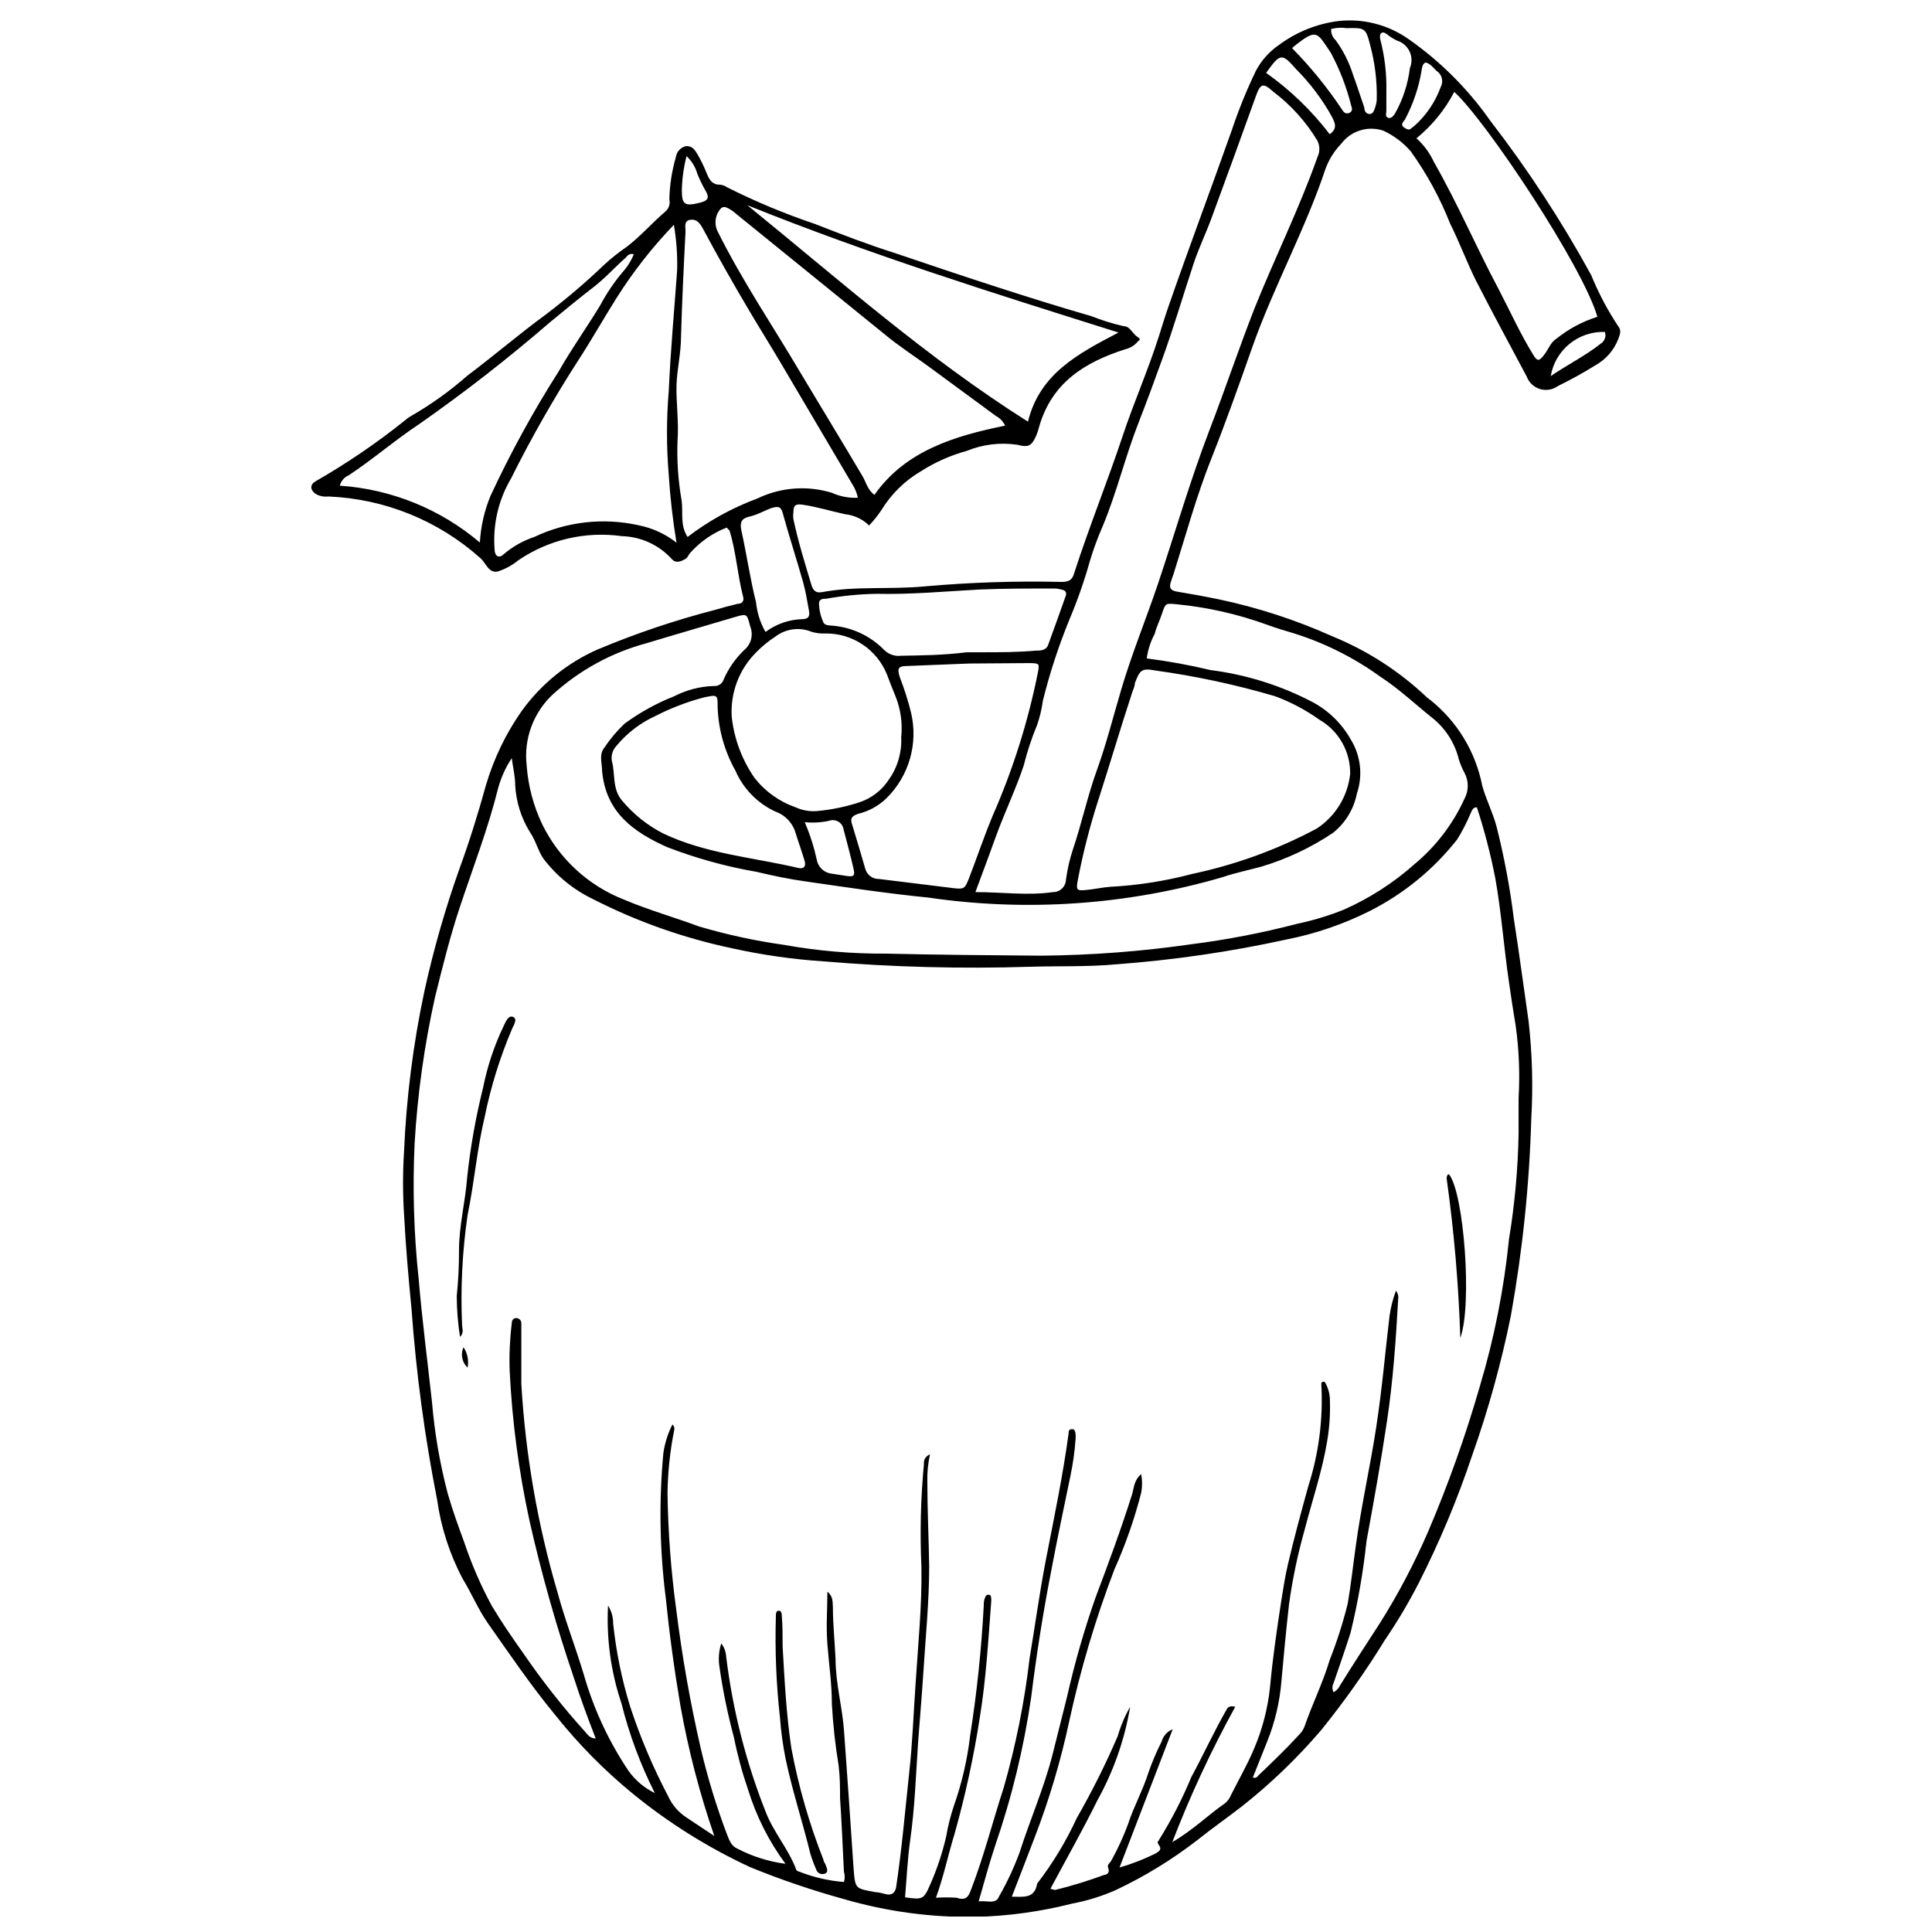 <?xml version="1.0" encoding="UTF-8"?>
<!-- Uploaded to: SVG Repo, www.svgrepo.com, Generator: SVG Repo Mixer Tools -->
<svg width="800px" height="800px" version="1.1" viewBox="144 144 512 512" xmlns="http://www.w3.org/2000/svg">
 <defs>
  <clipPath id="a">
   <path d="m226 149h348v502.9h-348z"/>
  </clipPath>
 </defs>
 <g clip-path="url(#a)">
  <path d="m336.61 283.81c-3.746 1.441-7.094 3.762-9.754 6.773-0.434 0.488-0.543 1.137-1.191 1.516-0.648 0.379-2.438 1.516-3.684 0-3.402-3.719-8.18-5.891-13.219-6.016-9.641-1.352-19.438 0.949-27.469 6.449-1.602 1.312-3.441 2.305-5.418 2.926-2.438 0.488-3.141-2.383-4.66-3.629-11.113-9.91-25.324-15.656-40.199-16.254-1.184 0.145-2.387-0.102-3.414-0.707-1.461-1.082-1.461-2.438 0-3.305 8.359-4.785 16.328-10.219 23.84-16.254 0.379-0.352 0.797-0.66 1.246-0.918 5.41-3.09 10.492-6.719 15.168-10.836 7.207-5.418 13.816-11.105 20.859-16.254 5.41-4.113 10.586-8.523 15.496-13.223 1.82-1.668 3.758-3.207 5.797-4.606 3.738-2.816 6.828-6.449 10.402-9.48 0.871-0.793 1.242-1.996 0.977-3.141 0.082-3.801 0.664-7.57 1.73-11.215 0.203-1.465 1.312-2.641 2.766-2.926 1.68 0 2.223 1.031 2.926 2.113 1.004 1.734 1.871 3.547 2.598 5.418 0.648 1.516 1.461 2.762 3.414 2.707 0.641 0.062 1.258 0.285 1.789 0.652 7.594 3.824 15.453 7.102 23.512 9.805 6.879 2.707 13.926 5.418 20.969 7.641 17.281 5.852 34.566 11.648 52.121 16.742v-0.004c2.781 1.105 5.641 1.992 8.559 2.656 1.734 0 2.328 2.004 3.629 2.816 1.301 0.812 0.27 0.922 0 1.41h0.004c-0.848 0.945-1.965 1.605-3.199 1.895-10.836 3.469-19.449 8.887-22.809 20.48-0.184 0.754-0.422 1.496-0.703 2.223-1.246 2.871-2.059 3.414-5.094 2.602-4.527-0.668-9.148-0.105-13.383 1.625-4.312 1.184-8.422 3.008-12.191 5.418-4.277 2.516-7.871 6.055-10.453 10.293-0.973 1.441-2.059 2.801-3.254 4.062-1.707-1.688-3.945-2.738-6.336-2.981-3.793-0.812-7.531-2.004-11.434-2.547-2.004-0.27-2.277 0.488-2.277 2.004l0.004 0.004c-0.105 0.625-0.105 1.266 0 1.895 1.246 5.906 3.035 11.648 4.769 17.391 0.434 1.461 1.191 2.223 2.816 1.895 8.941-1.68 17.988-0.648 27.09-1.516h-0.004c12.105-1.074 24.262-1.473 36.41-1.191 2.004 0 2.816-0.598 3.305-2.277 3.953-12.297 8.832-24.273 12.895-36.516 2.926-8.777 6.664-17.23 9.48-26.059 0.867-2.762 1.68-5.418 2.656-8.234 5.418-15.605 11.27-31.152 16.797-46.758h-0.004c1.785-5.328 3.902-10.539 6.34-15.602 1.477-2.789 3.613-5.172 6.231-6.938 4.535-3.348 9.852-5.492 15.441-6.231 6.641-0.785 13.336 0.914 18.801 4.769 8.434 5.902 15.77 13.234 21.672 21.672 9.953 12.902 18.883 26.559 26.707 40.852 1.957 4.801 4.387 9.391 7.262 13.707 0.758 0.922 0.379 2.004 0 3.035v-0.004c-1.141 3.106-3.375 5.688-6.285 7.262-3.195 2.004-6.5 3.793-9.805 5.418-1.371 0.984-3.121 1.277-4.734 0.789-1.613-0.492-2.91-1.703-3.504-3.281-4.441-8.398-9.047-16.797-13.383-25.301-2.492-4.984-4.441-10.293-6.934-15.277v-0.004c-2.684-6.797-6.195-13.238-10.457-19.176-2-2.285-4.453-4.129-7.203-5.418-4.066-1.387-8.566-0.012-11.16 3.41-1.828 1.898-3.25 4.144-4.172 6.609-5.418 16.254-13.762 31.262-19.449 47.406-3.469 9.859-6.934 19.668-10.836 29.473-3.902 9.809-6.668 19.941-9.973 30.453-0.27 0.703-0.488 1.461-0.758 2.223-0.543 1.68 0 2.328 1.844 2.602 3.574 0.598 7.207 1.246 10.836 2.004v-0.004c10.359 2.184 20.461 5.473 30.121 9.809 9.32 3.801 17.848 9.312 25.141 16.254l0.648 0.488v-0.004c7.215 5.699 12.156 13.789 13.926 22.812 0.977 3.629 2.762 6.988 3.793 10.836v-0.004c2.043 8.098 3.582 16.312 4.606 24.598 1.41 9.047 2.602 18.098 3.902 27.09h-0.004c0.969 8.562 1.203 17.188 0.707 25.789-0.504 17.52-2.316 34.98-5.418 52.23-2.543 12.539-5.965 24.887-10.242 36.949-3.894 11.637-8.637 22.973-14.195 33.914-2.684 5.223-5.688 10.27-8.992 15.117-5.125 8.344-10.789 16.344-16.957 23.949-6.289 7.34-13.273 14.055-20.859 20.043-3.902 3.035-7.965 5.852-11.812 8.941-6.719 5.199-13.984 9.652-21.672 13.273-3.695 1.629-7.566 2.828-11.539 3.574-8.332 2.117-16.871 3.297-25.465 3.523-11.836 0.18-23.633-1.406-35-4.715-8.43-2.328-16.715-5.148-24.812-8.449-11.137-5.16-21.586-11.695-31.098-19.453-7.562-6.188-14.445-13.16-20.535-20.805-6.449-7.801-12.191-16.254-17.934-24.434-2.602-3.738-4.336-7.965-6.664-11.758-3.457-6.543-5.746-13.637-6.773-20.965-3.281-16.645-5.543-33.469-6.769-50.387-0.812-8.453-1.57-16.902-2.004-25.41-0.336-5.414-0.336-10.84 0-16.254 0.605-14.375 2.418-28.676 5.418-42.746 2.418-11.023 5.531-21.879 9.316-32.508 2.656-7.262 4.93-14.629 6.988-22.051 2.07-7.027 5.273-13.672 9.484-19.668 5.121-7.102 12.039-12.711 20.043-16.254 10.117-4.254 20.527-7.766 31.156-10.512 2.004-0.598 4.008-1.137 6.066-1.625 1.031 0 1.734-0.648 1.41-1.844-1.516-5.797-1.844-11.863-3.629-17.609-0.109-0.105-0.383-0.266-0.707-0.754zm-3.305 346.75c-3.898-11.27-6.906-22.828-8.992-34.566-1.625-9.535-2.926-19.105-3.902-28.715-1.605-12.707-1.805-25.555-0.598-38.305 0.391-2.606 1.195-5.129 2.387-7.477 0.469 0.422 0.637 1.082 0.434 1.68-1.082 5.481-1.664 11.047-1.734 16.633 0.152 10.328 0.93 20.645 2.328 30.879 1.539 12.348 3.707 24.609 6.5 36.734 1.82 7.769 4.156 15.406 6.992 22.863 0.598 1.461 1.082 2.926 2.707 3.629 3.981 2.07 8.289 3.426 12.734 4.012-4.356-5.906-7.691-12.496-9.863-19.504-1.578-4.57-2.844-9.238-3.793-13.98-1.66-6.164-2.945-12.426-3.844-18.746-0.328-2.066-0.16-4.184 0.484-6.176 0.785 1.016 1.238 2.242 1.301 3.523 1.727 14.137 5.258 27.992 10.512 41.23 2.113 5.418 6.016 9.754 8.02 15.117 0 0.324 0.543 0.543 0.922 0.648 3.762 1.48 7.723 2.394 11.754 2.707 0.273-0.883 0.273-1.824 0-2.707-0.324-6.555-0.598-13.059-1.031-19.613 0-2.816 0-5.418-0.379-8.559l0.004-0.004c-0.891-5.379-1.488-10.805-1.789-16.25 0-5.418-0.812-10.836-1.191-15.93s0-8.992 0-13.871c1.57 1.246 1.355 2.762 1.461 4.117 0 4.551 0.488 9.102 0.703 13.707 0 6.5 1.844 12.895 2.277 19.449 0.867 11.992 1.699 23.965 2.492 35.922 0.434 5.742 0.434 5.418 5.906 6.449 1.031 0 2.059 0.434 3.09 0.598 1.031 0.164 2.004-0.379 2.277-1.844 1.516-10.078 2.383-20.207 3.469-30.34 0.867-7.746 1.137-15.551 1.68-23.352 0.648-10.402 1.734-20.805 1.57-31.262h-0.004c-0.41-9.035-0.191-18.086 0.648-27.09 0-0.922 0-2.004 1.625-2.762h0.004c-0.539 2.418-0.777 4.891-0.707 7.367 0 7.422 0.379 14.898 0.488 22.32 0 9.48-0.977 19.016-1.57 28.5-0.379 6.016-0.922 11.973-1.355 17.988-0.598 8.723-0.867 17.445-2.113 26.113-0.703 5.039-0.922 10.078-1.355 15.117 4.551 0.648 4.93 0.598 6.555-3.141l0.004-0.004c1.855-4.168 3.305-8.504 4.332-12.949 0.48-2.832 1.188-5.621 2.113-8.344 2.078-5.93 3.496-12.07 4.227-18.312 1.805-11.469 3.016-23.023 3.629-34.621-0.051-0.781 0.098-1.566 0.434-2.273 0.129-0.387 0.523-0.617 0.922-0.543 0.488 0 0.543 0.488 0.598 0.812 0.055 0.395 0.055 0.797 0 1.191-0.758 10.188-1.355 20.316-2.981 30.395-1.613 10.457-3.859 20.805-6.719 30.992-1.68 5.418-2.871 11.27-4.93 16.902 1.805-0.113 3.613-0.113 5.418 0 2.383 0.758 3.141 0 3.902-2.168 3.414-8.887 5.742-18.098 8.668-27.09v0.004c3.191-11.176 5.477-22.59 6.824-34.133 1.461-8.723 2.656-17.555 4.336-26.223 2.168-11.16 4.496-22.215 6.016-33.484 0-0.488 0-1.082 0.977-1.082 0.977 0 0.922 1.68 0.867 2.656l-0.004-0.004c-0.23 3.262-0.684 6.5-1.355 9.699-1.68 8.18-3.414 16.254-4.984 24.598-2.203 11.27-4.008 22.609-5.418 34.023-1.945 13.438-5.156 26.664-9.59 39.496-1.57 4.769-2.871 9.59-4.336 14.684 2.223-0.324 4.551 0.922 5.418-1.355h0.004c2.125-3.707 3.938-7.586 5.418-11.594 2.762-8.668 6.449-17.012 8.723-25.898 1.355-5.418 2.602-10.348 3.902-15.551l-0.004 0.004c2.016-8.918 4.547-17.711 7.586-26.332 3.359-8.887 6.664-17.824 9.59-27.09 0.543-1.734 0.488-3.793 2.438-5.418 0.309 1.629 0.309 3.301 0 4.93-1.785 6.961-4.16 13.758-7.098 20.316-5.031 13.168-9.051 26.695-12.027 40.473-2.223 10.352-5.25 20.512-9.047 30.395-2.059 5.418-4.008 10.402-6.121 15.875 2.981 0 6.066 0.598 6.719-3.469h-0.004c4.148-5.383 7.676-11.215 10.512-17.391 4.023-7.012 7.641-14.246 10.836-21.672 0.785-2.723 1.895-5.344 3.305-7.801-1.461 8.684-4.391 17.059-8.668 24.758-3.902 7.91-8.234 15.551-12.461 23.461 0.402 0.148 0.82 0.258 1.246 0.324 4.422-1.09 8.781-2.426 13.055-4.008 0.703 0 1.461-0.648 1.031-1.734-0.434-1.082 0.488-1.355 0.812-2.059 1.691-3.066 3.16-6.254 4.387-9.535 1.516-4.715 3.953-9.047 5.418-13.707 0.984-2.84 2.16-5.609 3.523-8.289 0.406-1.484 1.492-2.691 2.926-3.25l-14.086 36.625v-0.004c3.344-0.953 6.594-2.223 9.699-3.789 0.812-0.543 1.57-0.977 0.758-2.113-0.812-1.137 0-0.977 0-1.41 3.309-5.297 6.176-10.859 8.559-16.633 3.195-5.906 6.016-12.082 9.371-17.934 0.324-0.543 0.703-1.082 2.277-0.703-6.367 11.562-11.941 23.547-16.688 35.867 5.418-3.141 9.371-7.098 13.977-10.293l0.004-0.004c0.695-0.578 1.234-1.324 1.57-2.164 2.004-4.008 4.227-7.856 5.961-11.918v-0.004c2.305-5.285 3.785-10.895 4.387-16.633 0.703-7.746 1.844-15.496 3.035-23.242 0.488-3.09 0.977-6.176 1.68-9.211 1.625-6.988 3.523-13.926 5.418-20.805 2.805-8.742 3.981-17.922 3.465-27.09 0-0.324 0-0.758 0.922-0.598v0.004c0.914 1.52 1.383 3.266 1.355 5.039 0.117 3.516-0.117 7.039-0.703 10.508-1.301 8.02-3.953 15.711-5.961 23.512v0.004c-1.852 6.523-3.246 13.168-4.172 19.883-0.758 6.773-1.41 13.492-2.004 20.262-0.441 5.586-1.742 11.066-3.848 16.254l-3.738 9.371v0.004c0.523 0.211 1.125 0 1.41-0.488 3.684-3.523 7.367-7.043 10.836-10.836 0.645-0.625 1.141-1.383 1.461-2.223 2.059-5.961 4.875-11.594 6.664-17.609v0.004c1.914-4.859 3.508-9.836 4.769-14.902 0.867-4.984 1.41-10.078 2.113-15.062 1.461-10.836 3.793-20.969 5.418-31.531 1.625-10.566 2.383-19.883 3.574-29.797 0.328-2.238 0.891-4.434 1.68-6.555 0.504 0.602 0.719 1.391 0.594 2.168-0.598 10.836-1.355 21.672-2.981 32.508-1.625 10.836-3.469 21.129-5.418 31.695l0.004-0.004c-0.871 8.176-2.281 16.285-4.227 24.273-1.41 4.441-2.981 8.887-4.496 13.328-0.406 0.762-0.406 1.676 0 2.438 0.75-0.426 1.352-1.066 1.73-1.844 3.359-5.418 6.879-10.836 10.402-16.254v0.004c4.945-7.836 9.273-16.043 12.949-24.543 5.332-12.496 9.891-25.309 13.652-38.359 3.824-12.746 6.418-25.824 7.75-39.062 1.531-9.266 2.379-18.625 2.547-28.012v-9.426c0.371-6.367 0.117-12.754-0.758-19.074-0.648-3.902-1.246-7.746-1.789-11.594-1.355-9.211-2.004-18.477-3.629-27.578v0.004c-1.242-6.363-2.871-12.641-4.879-18.801-1.246 0-1.355 1.137-1.734 1.789v-0.004c-0.984 2.324-2.144 4.57-3.465 6.719-6.238 7.93-14.137 14.402-23.137 18.965-7.008 3.519-14.461 6.07-22.156 7.582-14.801 3.242-29.809 5.434-44.914 6.559-7.531 0.703-15.117 0.434-22.699 0.648h-0.004c-18.289 0.59-36.594 0.117-54.828-1.406-8.203-0.527-16.355-1.688-24.383-3.469-12.797-2.691-25.188-7.062-36.84-13.004-5.227-2.5-9.777-6.215-13.273-10.836-1.461-2.223-2.004-4.769-3.469-6.879-2.352-3.773-3.711-8.078-3.953-12.516 0-2.383-0.598-4.769-0.922-7.152-1.598 2.414-2.805 5.066-3.574 7.856-2.707 10.836-6.609 20.914-10.078 31.316-2.656 7.91-4.715 16.254-6.664 24.109-2.836 12.766-4.648 25.738-5.418 38.793-0.562 12.02-0.199 24.062 1.082 36.027 0.922 10.836 2.328 21.672 3.523 32.508 0.684 8.195 2.082 16.316 4.172 24.273 1.246 4.387 2.816 8.668 4.387 12.949 1.945 5.816 4.391 11.453 7.316 16.848 2.602 4.336 5.418 8.453 8.398 12.625h-0.004c4.953 7.234 10.383 14.129 16.254 20.641 0.703 0.812 1.355 1.844 2.871 1.844-2.113-5.418-4.117-10.836-5.852-16.254-4.629-13.602-8.535-27.434-11.699-41.449-2.848-13.07-4.606-26.352-5.258-39.711-0.145-4.18 0.039-8.363 0.543-12.516 0-0.812 0.379-1.625 1.41-1.461v-0.004c0.66 0.109 1.145 0.684 1.137 1.355v2.762 13.328c1.094 18.785 4.332 37.379 9.645 55.426 2.004 7.367 4.82 14.574 6.934 21.672 2.594 9.031 6.578 17.605 11.812 25.41 1.797 2.523 4.199 4.555 6.988 5.906-3.816-7.559-6.781-15.516-8.832-23.73-2.812-8.348-4.023-17.152-3.574-25.953 0.898 1.387 1.371 3.008 1.352 4.66 0.785 7.535 2.309 14.977 4.551 22.215 2.695 8.176 6.066 16.113 10.078 23.73 1.012 2.191 2.606 4.066 4.606 5.418zm114.59-312.07c5.684 0.723 11.328 1.754 16.902 3.086 9.465 1.195 18.641 4.074 27.09 8.508 4.258 2.285 7.777 5.746 10.129 9.969 2.613 4.281 3.188 9.5 1.574 14.246-0.816 4.137-3.082 7.848-6.394 10.457-5.856 3.914-12.266 6.93-19.016 8.941-3.414 0.922-6.879 1.625-10.188 2.762-25.281 7.375-51.852 9.223-77.91 5.418-10.836-1.082-21.672-2.707-32.508-4.281-4.387-0.598-8.723-1.516-13.059-2.547l0.004 0.004c-8.105-1.402-16.055-3.598-23.73-6.559-8.941-4.008-16.254-9.211-17.23-20.207 0-2.059-0.867-4.281 0.543-6.066v-0.004c1.559-2.344 3.375-4.508 5.418-6.445 4.059-2.977 8.484-5.414 13.164-7.262 3.258-1.68 6.852-2.606 10.512-2.707 1.184 0.098 2.269-0.648 2.602-1.789 1.285-2.91 3.125-5.539 5.418-7.746 1.828-1.488 2.484-3.984 1.625-6.176-0.922-3.414-0.758-3.523-3.953-2.602-7.856 2.328-15.766 4.606-23.621 6.988h-0.004c-9.234 2.492-17.742 7.156-24.812 13.598-5.125 4.812-7.676 11.762-6.883 18.746 0.391 5.457 1.805 10.785 4.172 15.715 4.481 9.105 12.215 16.203 21.672 19.883 6.5 2.762 13.273 4.66 19.828 7.098h0.004c7.363 2.176 14.879 3.809 22.484 4.875 8.938 1.605 18.008 2.387 27.09 2.328 13.707 0.324 27.09 0.434 41.066 0.543 13.344-0.117 26.668-1.129 39.875-3.035 9.441-1.203 18.801-3.012 28.012-5.414 4.219-0.887 8.352-2.137 12.352-3.742 6.793-3.004 13.078-7.043 18.637-11.973 5.731-4.742 10.305-10.727 13.383-17.5 1.109-2.102 1.109-4.613 0-6.719-0.617-1.141-1.125-2.336-1.516-3.574-1.027-4.25-3.402-8.051-6.773-10.836-4.715-3.738-8.992-7.856-14.086-11.16-6.973-5.035-14.711-8.914-22.918-11.484-2.383-0.703-4.769-1.41-7.098-2.277-7.723-2.801-15.77-4.621-23.945-5.418-2.926-0.27-2.926-0.324-3.848 2.438-0.598 1.844-1.516 3.629-1.949 5.418h-0.004c-1.086 2.023-1.801 4.227-2.109 6.504zm-45.402 61.926c7.262 0 13.871 0.977 20.535 0h-0.004c1.867 0.031 3.41-1.441 3.469-3.305 0.367-2.727 0.984-5.41 1.844-8.02 2.328-6.879 3.848-14.086 6.34-20.969 2.492-6.879 4.336-14.195 6.449-21.348 2.762-9.371 6.5-18.477 9.645-27.738 4.551-13.543 8.508-27.359 13.652-40.797 4.172-10.836 7.801-21.672 12.027-32.508 5.418-13.492 11.863-26.438 16.688-40.094l-0.004 0.004c0.676-1.367 0.676-2.969 0-4.336-3.031-5.047-7.004-9.461-11.703-13.004-2.762-2.492-3.414-2.223-4.715 1.461-3.902 10.836-7.695 21.348-11.648 32.02-1.461 4.008-3.359 7.91-4.715 11.973-2.871 8.668-5.418 17.445-8.559 26.008-1.949 5.418-3.953 10.836-6.066 16.254-3.574 9.102-5.797 18.637-9.59 27.633-1.254 2.879-2.34 5.828-3.25 8.832-1.48 5.293-3.289 10.484-5.418 15.551-2.894 7.039-5.266 14.281-7.098 21.672-0.297 2.176-0.805 4.316-1.52 6.391-1.461 3.516-2.656 7.141-3.574 10.836-2.113 6.285-4.984 12.246-7.262 18.477-1.68 4.711-3.519 9.59-5.523 15.008zm99.309-31.262c0.059-2.91-0.664-5.781-2.094-8.316-1.43-2.535-3.512-4.641-6.035-6.098-3.625-2.582-7.578-4.676-11.754-6.231-10.402-3.055-21.012-5.336-31.75-6.824-3.738-0.703-4.117 0-5.418 3.359 0 0.758-0.379 1.516-0.648 2.277-3.141 9.535-5.961 19.18-9.047 28.715l-0.004-0.004c-2.238 6.945-4.051 14.02-5.418 21.184-0.488 2.602-0.324 2.871 2.059 2.656 2.383-0.215 4.387-0.703 6.609-0.867h0.004c7.32-0.387 14.582-1.531 21.668-3.414 11.512-2.434 22.621-6.484 32.996-12.027 4.945-3.246 8.184-8.531 8.832-14.41zm-179.22-145.58c-5.723 5.949-10.824 12.465-15.227 19.449-3.414 5.418-6.449 10.836-9.969 16.254-6.57 10.188-12.578 20.734-17.988 31.586-3.316 5.641-4.828 12.164-4.332 18.691 0 1.844 1.191 2.547 2.438 1.301 2.375-2.019 5.117-3.562 8.074-4.551 8.555-4.059 18.215-5.164 27.469-3.144 3.734 0.711 7.246 2.309 10.238 4.66-0.988-5.938-1.676-11.922-2.059-17.934-0.621-7.41-0.621-14.855 0-22.266 0.488-10.836 1.461-21.348 2.223-32.02 0.105-4.027-0.184-8.059-0.867-12.027zm48.762 72.328h-0.004c-0.25-1.234-0.727-2.41-1.406-3.469l-19.18-32.508c-2.656-4.496-5.418-8.887-8.074-13.383-4.297-7.223-8.469-14.609-12.516-22.16-0.812-1.41-1.68-2.438-3.359-2.113-1.68 0.324-1.082 2.113-1.137 3.195-0.488 9.266-0.922 18.527-1.191 27.793 0 4.281-1.031 8.453-1.191 12.68-0.164 4.227 0.648 9.805 0.27 14.789v0.004c-0.207 5.336 0.156 10.676 1.086 15.93 0.434 3.09-0.488 6.449 1.57 9.645 5.617-4.297 11.844-7.731 18.477-10.188 6.16-2.984 13.227-3.527 19.773-1.516 2.188 0.996 4.59 1.445 6.988 1.301zm39.008-19.125c-0.508-1.098-1.363-1.992-2.438-2.547l-17.609-12.949c-3.902-2.871-7.91-5.418-11.703-8.559l-40.418-32.777v-0.004c-0.535-0.395-1.117-0.723-1.734-0.973-0.477-0.219-1.043-0.109-1.406 0.27-1.488 1.617-1.852 3.969-0.922 5.961 6.555 13.219 14.844 25.41 22.215 37.926 5.418 9.047 10.836 17.934 16.254 27.09 0.922 1.57 1.301 3.574 3.141 4.93 8.18-11.648 21.129-15.605 34.727-18.367zm-9.48 63.062-16.254 0.648c-2.547 0-2.981 0.543-2.113 3.09 1.168 3.023 2.144 6.117 2.926 9.266 1.957 8.211-0.531 16.844-6.559 22.754-2.07 1.988-4.633 3.391-7.422 4.066-1.246 0.434-2.223 0.922-1.734 2.492 1.227 4.008 2.422 8.02 3.574 12.027h0.004c0.43 1.668 1.961 2.816 3.684 2.762l19.828 2.438c2.762 0.324 2.926 0 3.953-2.547 2.113-5.418 4.062-11.324 6.394-16.852v0.004c5.293-12.074 9.273-24.68 11.867-37.602 0.488-2.547 0.488-2.602-2.113-2.656zm-18.043 19.504c0.387-3.68-0.137-7.398-1.516-10.836-0.758-1.895-1.57-3.848-2.277-5.797-1.305-3.231-3.555-5.992-6.457-7.922-2.898-1.934-6.312-2.949-9.797-2.914-1.242 0.07-2.488-0.078-3.684-0.434-3.191-1.32-6.844-0.844-9.59 1.246-1.852 1.195-3.559 2.594-5.094 4.172-4.519 4.492-6.887 10.711-6.5 17.066 0.625 5.844 2.711 11.434 6.066 16.254 2.793 3.57 6.555 6.258 10.836 7.75 1.895 0.879 3.996 1.219 6.07 0.973 3.684-0.363 7.316-1.125 10.836-2.273 3.238-1.059 6.012-3.203 7.856-6.07 2.309-3.266 3.453-7.215 3.25-11.215zm33.59-83.598c3.09-12.625 13.109-17.934 24-23.621-33.59-10.566-66.422-20.859-98.391-33.754 24.113 19.559 47.301 40.254 74.391 57.375zm-145.25 32.02c0.242-4.246 1.191-8.422 2.816-12.352 5.328-11.461 11.41-22.555 18.207-33.211 3.359-5.906 7.312-11.434 10.836-17.23 1.656-3.121 3.637-6.062 5.902-8.777 1.289-1.414 2.316-3.047 3.035-4.82-1.301-0.324-1.734 0.488-2.223 0.977-2.926 2.602-5.418 5.418-8.668 7.91-3.25 2.492-7.531 6.016-11.215 9.047-11.121 9.617-22.73 18.66-34.781 27.09-6.394 4.227-12.246 9.32-18.637 13.543-1.184 0.5-2.062 1.523-2.387 2.766 13.664 0.926 26.672 6.203 37.113 15.059zm248.2-107.11c1.945 1.738 3.516 3.859 4.606 6.231 6.231 10.891 11.16 22.43 17.066 33.535 3.09 5.906 5.797 11.973 9.32 17.664 1.031 1.68 1.516 1.68 2.816 0 1.301-1.68 1.68-3.305 3.305-4.336 3.219-2.586 6.894-4.551 10.836-5.797-3.793-13.273-29.418-51.848-37.926-59.598-2.469 4.742-5.879 8.93-10.023 12.301zm-213.2 165.14c0.922 3.195 0 7.262 2.707 10.402h0.004c2.996 3.582 6.68 6.531 10.836 8.668 11.379 5.418 23.84 6.34 35.867 9.156 1.516 0.324 2.004-0.488 1.68-1.734-0.703-2.492-1.625-4.93-2.383-7.422h-0.004c-0.746-2.703-2.769-4.867-5.418-5.797-4.727-2.199-8.484-6.055-10.566-10.836-2.875-5.129-4.492-10.867-4.711-16.742 0-3.469 0-3.414-3.684-2.656v0.004c-4.406 1.164-8.676 2.797-12.734 4.875-4.051 1.836-7.629 4.582-10.457 8.02-1.004 1.094-1.426 2.606-1.137 4.062zm94-28.934h4.172c4.715 0 9.426 0 14.086-0.434 1.301 0 2.816 0 3.359-1.57 1.57-4.281 3.09-8.559 4.606-12.84 0.379-1.031 0-1.516-0.922-1.734-0.754-0.219-1.539-0.328-2.328-0.324-6.5 0-13.059 0-19.559 0.27-9.102 0.488-18.203 1.355-27.359 1.137v0.004c-4.453 0.078-8.891 0.516-13.273 1.301-0.758 0-1.734 0-1.895 1.031l-0.004-0.004c-0.008 1.699 0.344 3.379 1.031 4.93 0.324 1.246 1.68 1.082 2.656 1.191h-0.004c5.133 0.453 9.934 2.723 13.547 6.394 1.176 1.191 2.836 1.77 4.496 1.57 5.363-0.109 10.836-0.109 17.391-0.922zm-53.258-5.418c2.797-2.074 6.164-3.25 9.645-3.356 1.625 0 2.113-0.703 1.844-2.168-0.488-2.547-0.867-5.148-1.57-7.641-1.734-6.121-3.738-12.246-5.418-18.367-0.434-1.57-1.082-1.734-2.492-1.41s-4.008 1.895-6.231 2.383c-2.223 0.488-2.656 1.516-2.223 3.684 1.41 6.34 2.328 12.84 3.902 19.125l-0.004 0.004c0.277 2.664 1.09 5.242 2.387 7.586zm149.86-159.77c-0.078 1.125 0.359 2.223 1.191 2.981 1.996 2.734 3.531 5.769 4.551 8.996 1.082 2.926 2.004 5.906 3.035 8.832 0 0.703 0.324 1.68 1.355 1.734 1.031 0.055 1.301-1.082 1.57-1.895v-0.004c0.211-0.613 0.336-1.25 0.379-1.898 0.113-4.934-0.488-9.863-1.789-14.625-1.137-4.441-1.41-4.441-6.231-4.336-1.355-0.195-2.734-0.121-4.062 0.215zm-139.51 210.21c1.379 3.215 2.449 6.555 3.199 9.969 0.355 1.992 1.996 3.496 4.008 3.684l3.848 0.598c2.004 0.27 2.328 0 1.844-2.059-0.758-3.414-1.734-6.828-2.602-10.238-0.117-0.855-0.609-1.617-1.344-2.066-0.734-0.453-1.637-0.551-2.449-0.266-2.133 0.477-4.328 0.605-6.504 0.379zm129.16-205.12c4.906 4.992 9.332 10.434 13.219 16.254 0.379 0.648 0.922 1.301 1.895 0.922 0.977-0.379 0.812-1.246 0.543-1.949-1.219-4.887-3.039-9.598-5.418-14.035-3.684-5.418-3.574-6.609-9.859-1.57-0.121 0.133-0.246 0.262-0.379 0.379zm24.977 11.539v5.094c0 0.648-0.379 1.41 0.379 1.789 0.758 0.379 1.41-0.379 1.844-0.977 2.125-3.738 3.488-7.863 4.008-12.137 0.605-1.414 0.578-3.023-0.074-4.418-0.648-1.395-1.863-2.449-3.34-2.894-0.945-0.457-1.836-1.02-2.652-1.68-0.434-0.27-0.867-0.648-1.41-0.379s-0.488 1.082-0.379 1.68c1.188 4.543 1.734 9.23 1.625 13.922zm-31.855-4.984h-0.004c6.406 4.539 12.086 10.02 16.852 16.254 2.277-1.625 1.246-3.25 0.543-4.715v0.004c-2.582-4.629-5.793-8.875-9.535-12.625-3.688-4.227-4.172-4.117-7.859 1.082zm42.203-2.762c-0.922 0.598-0.812 1.301-0.977 1.895-0.738 4.625-2.238 9.09-4.441 13.223-0.488 0.703-1.41 1.41 0 2.277 1.41 0.867 1.516 0 2.328-0.434v-0.004c3.227-2.828 5.688-6.422 7.152-10.457 0.789-1.461 0.344-3.285-1.027-4.223-0.922-0.762-1.625-2.008-3.035-2.277zm47.516 71.406c-7.019-0.207-13.117 4.785-14.305 11.703 4.551-3.09 9.266-5.418 13.273-8.613 1.078-0.672 1.516-2.023 1.031-3.195zm-243.32-46.594c-0.754 2.941-1.172 5.961-1.246 8.996 0 3.684 0.648 4.336 4.336 3.469 2.707-0.598 3.141-1.355 1.789-3.574l-0.004-0.004c-0.758-1.348-1.426-2.738-2.004-4.172-0.512-1.805-1.504-3.434-2.871-4.715z"/>
 </g>
 <path d="m265.91 498.3c-0.559-3.582-0.852-7.207-0.867-10.836 0.414-4.012 0.613-8.047 0.598-12.082 0-6.555 1.68-12.895 2.168-19.395h-0.004c0.863-8.016 2.277-15.961 4.227-23.785 1.121-5.621 2.941-11.082 5.418-16.254 0.543-1.082 1.246-3.035 2.547-2.438 1.301 0.598 0 2.328-0.379 3.359-3.148 7.418-5.543 15.133-7.152 23.027-2.059 8.613-2.762 17.445-4.551 26.113-1.406 9.668-1.895 19.445-1.461 29.203 0.105 1.246 0.484 2.004-0.543 3.086z"/>
 <path d="m351.4 580.28c0.488 8.344 0.922 17.715 2.328 27.09h0.004c1.891 10.09 4.738 19.98 8.504 29.527 0 0.488 0.488 0.922 0.598 1.41 0.109 0.488 1.031 1.844-0.379 2.277v-0.004c-0.445 0.137-0.926 0.086-1.336-0.141-0.406-0.223-0.707-0.602-0.832-1.051-0.586-1.32-1.09-2.68-1.516-4.062-2.059-8.453-4.82-16.797-6.609-25.355-0.707-3.578-1.195-7.199-1.465-10.836-0.992-8.902-1.355-17.863-1.082-26.816 0-0.598 0-1.461 0.758-1.461 0.758 0 0.812 0.867 0.812 1.461 0.215 2.438 0.215 4.656 0.215 7.961z"/>
 <path d="m531 498.58c-0.453-14.16-1.664-28.285-3.629-42.316 0.004-0.367 0.117-0.723 0.324-1.027h0.324c3.953 4.984 6.176 34.512 2.981 43.344z"/>
 <path d="m266.83 501.02c1.066 1.59 1.457 3.539 1.082 5.418-1.477-1.391-1.91-3.566-1.082-5.418z"/>
</svg>